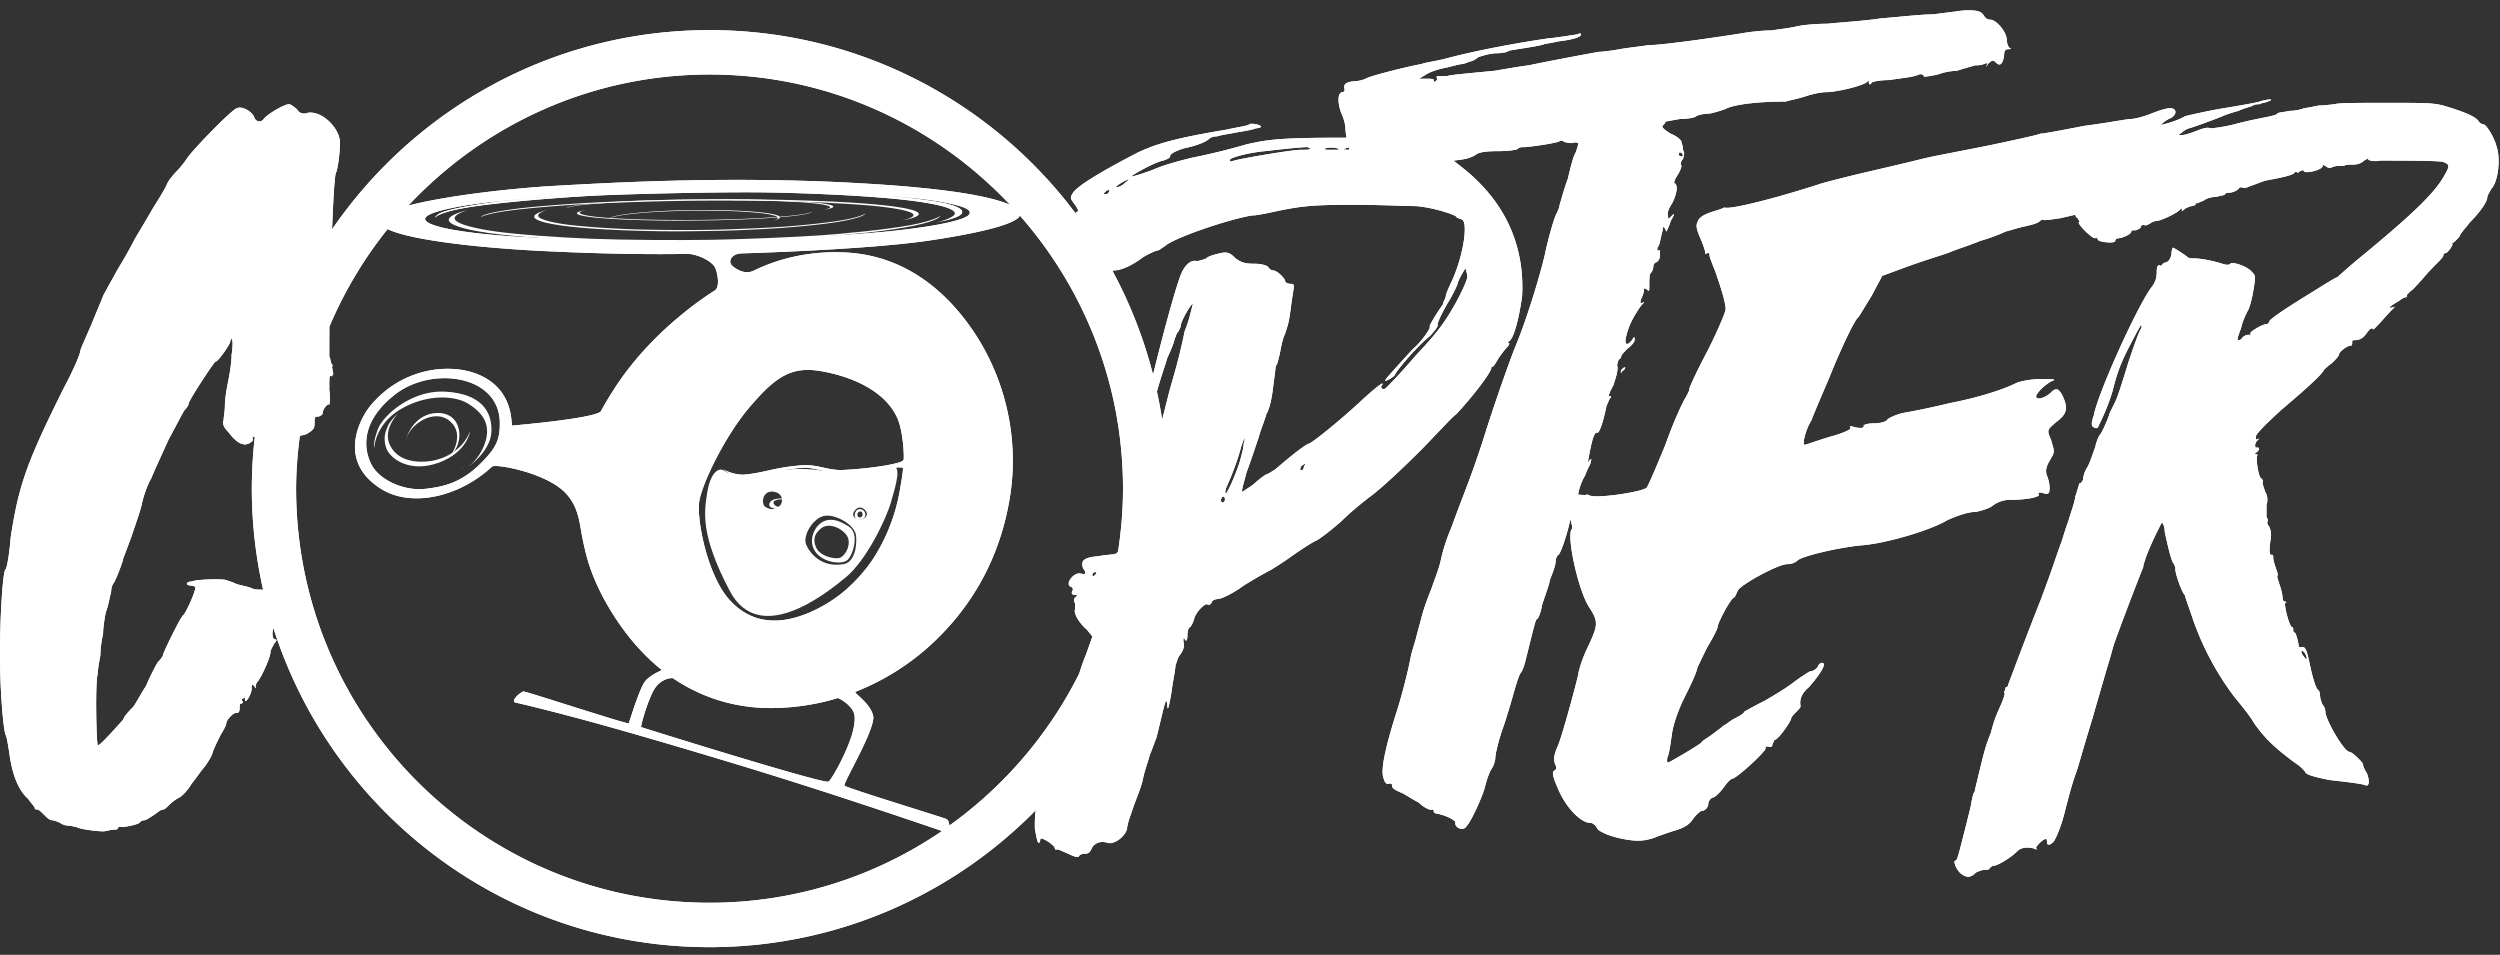 <svg width="199" height="76" version="1.1" xmlns="http://www.w3.org/2000/svg"><rect width="100%" height="100%" fill="#333333" stroke="none"/><g id="Page-1" stroke="none" stroke-width="1" fill="none" fill-rule="evenodd"><g id="logo-copter-white" fill="#FFF"><path d="M129.156 29.535c.213-.107.213-.214.213-.32-.107 0-.213.106-.32.213-.107.32 0 .32.107.107" id="Fill-1" fill-rule="nonzero"/><g id="Fill-3"><g id="path-1-link" fill-rule="nonzero"><path d="M183.504 52.056c.212.426.105.533-.108.213-.212-.213-.212-.427-.212-.427 0-.106.212 0 .32.214zm-67.14-34.583c.534.214.108 2.99-.852 5.017-.212.427-.425.96-.425 1.068 0 .213-.213.427-.213.64-.532.747-1.172 1.814-1.067 1.814.107.107-.745 1.282-1.277 1.708-.213.214-1.28 1.388-2.132 2.349-.213.32-.213.32.214.106.213-.106.425-.32.425-.32 0-.214 1.705-2.242 2.77-3.096.32-.32.64-.747.64-.853-.105-.107.32-.96.746-1.708.534-.854.854-1.602.854-1.708.105-.32.638-1.28.638-1.067 0 .106.107.32.107.64 0 .214-.427 1.174-.96 2.135-.852 1.494-1.385 2.242-3.195 4.163-1.172 1.387-2.24 2.455-2.345 2.561-.214.107-.427 0-.32-.213.32-.428-.212-.107-1.599 1.174-1.598 1.494-3.835 3.309-4.155 3.415-.32.107-1.172.748-2.664 2.028-.32.214-.639.427-.746.427 0 0-.533.32-.959.747-.426.32-.959.64-.959.64-.107 0 .107-.64.32-1.493.32-.854.746-2.135.96-2.776.212-.746.532-1.494.638-1.92.214-.32.426-1.175.533-2.135.107-.854.213-1.602.213-1.708.107 0 .214-.534.32-.96.106-.535.213-1.175.426-1.602.32-.96.32-1.067.533-2.668.213-1.282.213-1.282-.107-1.282-.213 0-.426-.106-.426-.212 0-.214-.64-.855-.96-.855-.106 0-.318-.106-.425-.32-.213-.106-.533-.213-1.066-.213-.746 0-1.066-.107-1.491-.427-.427-.427-.64-.534-1.173-.427-.426.107-.96.213-1.172.427-.213.107-.64.213-.746.213-.426-.106-.852.214-1.172.854-.404.81-1.475 4.778-2.312 8.191a36.289 36.289 0 0 0-3.245-8.292c.634.017 1.485-.335 2.467-1.072.533-.32 1.066-.535 1.172-.535.106 0 .32-.213.533-.32.64-.64 5.008-2.135 6.926-2.454.32 0 .852-.107 1.386-.214 2.45-.534 3.303-.64 6.713-.64 2.025 0 4.262.106 5.007.106 1.28.107 2.985.641 3.197.854 0 .107.213.107.426.213h-.001zm-12.572 19.64c0 .213-.107.32-.213.32s-.106-.107 0-.32a1.52 1.52 0 0 1 .319-.214s0 .107-.106.214zm-6.18 2.135c-.107.106-.107-.108 0-.428.426-.96.852-2.027 1.171-3.202.214-.747.427-.96.214-.32 0 .214-.107.748-.214 1.068-.106.64-.959 2.668-1.171 2.882zm-.214.747c-.106 0-.213 0-.213-.214.107-.32.213-.32.32-.107 0 .107 0 .214-.107.32v.001zm-2.664-14.943c-.106.427-.32 1.067-.426 1.28-.532 2.562-.852 3.416-1.279 5.017-.17.686-.345 1.37-.523 2.055a36.36 36.36 0 0 0-.414-2.236c.218-.847.623-1.974.831-2.7a11 11 0 0 0 .533-1.282c0-.106.106-.32.213-.64.213-.214.32-.534.32-.64 0-.32.852-1.815.96-1.708l-.215.854zm-7.778 20.706c0-.107.106-.214.213-.214s.107 0 .107.107l-.214.214c-.106 0-.106 0-.106-.107zM75.569 65.716c-.017-.228-.082-.456-.256-.529-.398-.165-7.96-2.47-8.093-2.652-.132-.182 2.5-4.541 2.284-5.553-.215-1.01-1.593-1.842-1.41-1.914a19.427 19.427 0 0 0 5.531-3.328c3.712-3.208 6.014-7.375 6.778-12.258.763-4.881-.532-9.635-2.995-13.223-2.464-3.587-5.814-5.92-10.019-6.156-4.203-.234-6.936 1.247-7.492 1.483s-1.192-.063-1.594-.417c-.4-.355-.081-.976.726-.999.808-.023 10.255-.31 15.1-1.047 4.434-.675 6.776-1.35 7.055-1.96 5.094 5.805 8.207 13.396 8.207 21.732 0 1.696-.142 3.356-.39 4.981a1.25 1.25 0 0 1-.127.175c-.213.106-.853.106-1.385.213-1.173.107-1.493.32-1.279.961.32.426.214.533-.214.426-.532-.107-1.277.854-.745 1.068.107 0 .213.214.107.32-.107.213 0 .32.213.32s.213 0 0 .214a.324.324 0 0 0 0 .427v.533c-.107.214.213.962.959 1.601l.426.534-.532 1.494c-.192.447-.377.996-.523 1.466A33.172 33.172 0 0 1 75.57 65.716h-.001zm-35.786-32.14c.033 1.343-.281 1.973-1.125 2.902-1.703 1.872-3.161 2.254-4.833 2.437-1.67.182-3.557-.697-4.203-1.84-.645-1.144-1.06-3.432 1.837-5.686 2.896-2.254 8.231-1.558 8.324 2.188v-.001zm28.166 24.368c-.297 1.539-1.732 4.116-2.003 4.276-.364.216-14.86-4.31-14.91-4.343-.05-.033.38-1.69.927-2.801.546-1.11 1.541-1.133 1.614-1.084a13.675 13.675 0 0 0 6.045 2.265c2.337.292 5.053-.06 7.06-.693.044-.014.798.36 1.167.938.255.397.207.88.1 1.442zM59.26 38.003c.877-.009 2.837-.656 4.592-.763 1.196-.072 2.383.589 3.285.536 2.248-.13 4.749-.81 4.743-.486-.008.398-.198 1.405-.198 1.405-.431 2.933-1.732 5.306-2.76 6.585-1.026 1.278-2.424 2.616-4.596 3.522-2.174.904-4.422.936-6.22-1.01-1.799-1.945-2.658-6.431-2.449-7.853.209-1.423 2.068-5.28 4.064-7.596 1.995-2.316 3.24-3.222 5.668-2.795 2.431.427 5.052 1.563 6.028 3.704.464 1.016.574 3.065.507 3.354-.068.289-2.497.692-4.822.803-1.211.059-1.998-.473-3.316-.368-2.185.174-2.897.578-4.457.731-.91.09-1.768-.423-1.768-.423s.821.662 1.699.654zM56.48 71.86c-18.176 0-32.91-14.76-32.91-32.966 0-1.43.12-2.829.298-4.21.166-.026.328-.052.532-.134.533-.32.64-.426.64-.854 0-.426 0-.534.212-.534.214 0 .32-.106.427-.213 0-.426.426-.854.533-.747 0 .107.107-.427 0-1.174 0-1.174 0-1.174.213-1.067l.106-.214-.106-.534s.106-.106 0-.212c-.106-.108-.106-.428-.213-.641 0-.255 0-1.221.007-2.357a33.087 33.087 0 0 1 4.633-7.766c1.99.958 8.043 1.548 12.755 1.761 6.416.31 10.464.216 11.144.214.68-.001 1.953.54 2.191 1.137.24.596.326 1.55-.035 1.77-.36.219-4.989 3.1-8.022 7.85a25.253 25.253 0 0 0-1.05 1.758c-.302.54-6.436 1.103-7.064 1.147-.121.009.248-2.897-2.792-4.1-2.206-.873-5.955-.523-8.483 2.509-.802.961-2.754 4.459.92 6.68 2.299 1.39 6.044.682 8.754-1.823.215-.2 3.039.251 4.915 1.376 1.853 1.11 1.978 2.69 2.215 3.988.086.47.195.977.331 1.528.846 3.417 3.108 6.372 4.173 7.529.39.422 1.01 1.08 1.883 1.776.021.017-.858.33-1.321.876-.464.547-1.258 3.266-1.324 3.365-.066.1-8.142-2.536-8.357-2.536-.215 0-1.092.779-.662.878.108.025 2.347.537 5.676 1.443 3.288.894 7.639 2.174 11.849 3.448 7.45 2.253 14.614 4.72 16.441 5.337A32.711 32.711 0 0 1 56.48 71.86zM20.779 46.933c-.214 0-.533 0-.746-.108-.214-.106-.746-.213-1.173-.32a4.73 4.73 0 0 0-.852-.32c0-.106-2.238-.106-2.77.107-.426 0-.533.32 0 .32.106 0 .319.107.319.107 0 .427-.745 2.028-.96 2.241-.212.107-1.597 2.989-1.597 3.096 0 .106-.107.32-.426.64-.213.32-.64 1.174-.96 1.922-.426.64-.852 1.493-1.065 1.707-.213.213-.64.64-.746.96-.959 1.068-1.918 2.136-2.025 2.028-.106-.213-.212-5.016 0-5.657 0-.32.107-.96.214-1.494 0-.534.106-1.28.213-1.707 0-.427.107-1.174.213-1.708.213-.534.32-1.28.426-1.601 0-.32.107-.641.213-.747.107-.107.746-1.708.746-1.921l.639-1.708c.32-.96.746-2.135.853-2.668.107-.535.426-1.495.746-2.028.213-.534.852-1.922 1.385-3.095.64-1.175 1.172-2.243 1.279-2.349.213-.213.32-.427.32-.534 0-.213 2.024-3.308 2.13-3.308.214 0 1.173-1.388 1.173-1.602 0-.106.106-.213.106-.213.107 0 .107.64 0 1.281 0 .748-.213 1.815-.32 2.348-.106.533-.212 1.28-.212 1.708 0 .426-.107.96-.107 1.174-.106.213 0 .533.426.96.64.854 1.173 1.068 1.598.854.214-.106.32-.213.32-.32-.106-.107 0-.213.107-.213h.037a36.9 36.9 0 0 0-.238 4.13c0 2.772.318 5.467.902 8.061-.057-.007-.111-.023-.168-.023zm13.854-29.61s.195-.403 2.556-.804c2.358-.4 7.589-.832 10.6-.966 3.011-.135 9.116-.266 12.421-.243 3.306.022 9.165.251 12.456.68 3.292.43 3.529.896 3.276 1.154-.392.362-1.312.544-1.55.586.291-.05 2.09-.374 2.193-.798.114-.46-1.244-.785-2.7-.977a64.158 64.158 0 0 0-4.606-.459c1.507.094 4.09.283 5.566.555 2.173.4 2.525.702 2.283 1.04-.243.34-2.118.914-6.82 1.366-4.7.452-12.242.724-16.65.72-4.407-.002-9.943-.116-13.684-.419-3.74-.302-6.082-.782-6.133-1.319-.053-.536 2.601-1.018 4.301-1.244 1.699-.226 4.394-.441 5.392-.522.997-.08 3.44-.206 3.44-.206s-5.22.284-7.95.665c-2.73.38-3.83.694-4.136.921-.306.228-.255.27-.255.27zM56.48 5.93c9.44 0 17.929 4.003 23.93 10.382-1.326-.603-4.545-1.296-11.69-1.71-10.135-.589-18.976-.122-24.437.184-3.677.206-8.833.806-11.786 1.583C38.503 9.96 47.013 5.93 56.481 5.93h-.001zm31.434 9.41c.106-.108.213-.215.32-.215.106 0 .106.107 0 .214 0 .107-.214.107-.32.107-.106 0-.106 0 0-.107v.001zm1.278-.748c.747-.427.853-.427.32 0-.213.213-.532.32-.64.32-.106 0 0-.107.32-.32zm11.509-2.561c2.77-.32 3.196-.32 3.41-.32.106.106.213.106.213.106 0 .107-.32.107-.746.107-.746 0-4.476.64-5.328.854-.32.106-.427.106-.32-.108.32-.212 1.598-.533 2.77-.64l.001.001zm4.795-.214c.213-.107 1.066-.107 1.066.107h-.64c-.426 0-.533 0-.426-.107zm1.598 0a1.23 1.23 0 0 1 .267-.083c.018.069.037.134.055.188-.424-.004-.57-.022-.322-.105zm26.642.32c.107 0 .214.107.214.213 0 .108 0 .108-.107.108 0 0-.107 0-.213-.108 0-.106 0-.213.106-.213zm65.003-.427c-.212-.854-.852-1.814-1.065-1.814-.107 0-.32-.108-.427-.32-.318-.32-.958-.641-2.77-1.175-.852-.213-1.385-.213-4.582-.213-2.025 0-3.835 0-4.05.107-.105 0-.745.106-1.278.106-.532.108-1.064.214-1.172.214-.212.106-.745.213-1.172.213-.425.107-.853.107-.958.214 0 .107-.534.213-1.067.32-.532.107-1.597.32-2.343.534-.852.213-1.705.32-1.92.32-.212-.107-.532 0-.851.107-1.066.427-1.278.427-1.491.427-.214 0-.214 0 .106-.214.212-.213.532-.32.532-.32.107 0 1.6-.534 2.665-.96.212-.107.852-.321 1.279-.428.426-.213.958-.32 1.17-.427.108-.106.428-.106.535-.106.105-.107.425-.107.638-.214.64-.213 0-.213-.638 0-.32.107-1.6.32-2.877.534-1.28.213-2.665.534-3.092.64-.318.214-1.17.533-1.705.641l-.198.077c.12-.186.313-.328.62-.504.64-.214.747-.854.108-.854-.32 0-.958.213-1.492.427-.533.213-1.278.427-1.598.427-.32 0-1.918.32-3.623.533-1.704.32-3.304.64-3.624.64-.212.108-1.705.428-3.195.748-1.492.32-3.197.64-3.73.747-.533.107-1.705.32-2.557.533-.853.214-2.665.641-4.05.962-1.385.32-3.09.746-3.835.96-3.942 1.28-7.46 2.135-7.78 1.92-.532.321-1.917.428-2.131 1.175-.319.534.534 1.601.64 2.562.214-.214.32-.107.32.106 0 .108.212.641.426 1.174.639 1.815.853 2.669.853 3.096 0 .214-.64 1.707-1.385 3.202-.854 1.6-1.492 2.989-1.492 3.095 0 .213-.213.534-.32.748-.213.32-.96 1.92-1.598 3.735-.747 1.815-1.386 3.309-1.492 3.415-.32.32-3.73.854-4.477.64-.105 0-.212-.106-.212-.106-.172.086-.464.036-.78.012.011-.04.025-.08.034-.118.107-.534.32-1.068.533-1.388.107-.32.32-.747.425-.96.107-.427.107-.427-.105-.214-.107.213-.107.107 0-.427.212-1.174.425-1.921.64-1.815.105.107.425-.533.745-2.134.107-.214.212-.534.32-.64.105-.107 0-.214-.108-.107-.105.107 0-.32.32-.854.213-.64.427-1.281.32-1.601 0-.214.107-.534.213-.534 0 0 .107-.107.107-.213 0-.107.32-.427.533-.641.32-.213.532-.534.532-.64 0-.32 0-.32-.213 0-.426.533-.64.32-.426-.427.214-.854.64-1.601 1.172-2.349.214-.213.32-.32.107-.213-.213.107-.213 0-.107-.32.107-.213.214-.534.214-.64 0-.214 0-.214.213-.107.213.213.213.213.213-.428 0-.319 0-.746.107-.853a.817.817 0 0 0 .212-.534c0-.106.106-.32.213-.32.213-.107.32-.32.32-.64 0-.214 0-.427-.107-.32-.106.106-.106 0-.106-.214.213-.213.213-.64.426-1.388 0-.32 0-.32.214-.106 0 .106.106.214.106.214 0-.108.212-.427.32-.854.32-.534.32-.641.106-.427-.32.32-.32.32-.32 0-.106-.214.106-.641.32-.96.319-.641.533-1.389.213-1.602-.107 0 0-.32.213-.64s.32-.64.32-.748c-.107-.213 0-.426.107-.534.106-.212.106-.426.106-.533-.106-.213-.106-.32-.106-.427 0-.107-.107-.32-.107-.427 0-.106-.32-.427-.853-.64-.532-.32-.745-.534-.64-.64.108-.107.215-.215.215-.321 0 0 .532-.106 1.17-.213.64 0 1.173-.107 1.28-.214.106-.106.64-.213 1.066-.213.532-.107 1.172-.32 1.385-.427.746-.32 2.557-.534 4.689-.534.32-.107.958-.213 1.597-.426.64-.214 1.28-.32 1.598-.32.854 0 3.092-.534 3.304-.855.106-.107.106-.107.106.107 0 .107.107.214.214 0 .106-.107.746-.214 1.385-.214 1.385-.213 1.81-.213 2.345-.426.213-.107.425 0 .425.107 0 .106.427 0 1.066-.107a5.259 5.259 0 0 1 1.6-.32c.319-.108.638-.214.744-.214.213-.107.427-.107.64-.214.213 0 .533 0 .745-.106.32-.107.32-.107.214.106-.107.107 0 .107.106-.106.32-.32.427-.32.64-.107.32.32.533.107.64-.534 0-.427.105-.533.32-.533.212 0 .318-.108.105-.108-.106-.106-.213-.426-.213-.64 0-.64-.852-1.6-1.28-1.6a.586.586 0 0 1-.532-.321c-.212-.32-.425-.426-1.278-.426-.532 0-1.066.106-1.066.106-.106 0-.851.107-1.705.213-.958 0-2.77.214-4.155.32-1.386.214-3.303.321-4.263.428-.958 0-2.025.106-2.45.213-.427.107-1.28.213-2.024.32-.64 0-1.705.107-2.238.214-2.025.32-6.394.96-7.566.96-.639.107-1.705.213-2.238.32-.64.107-1.385.214-1.705.214-1.172.214-4.05.747-5.54 1.067-.852.107-2.025.32-2.665.428-2.13.213-3.515.32-3.835.427h-.534c-.213 0-.318 0-.318.106.105.106 0 .32-.107.32-.108.107-.108 0-.108-.107s-.318-.107-.638-.107h-.534l.534-.32c.32-.213.958-.427 1.49-.533.535-.107 1.173-.32 1.493-.32.32-.107.533-.214.64-.214 0 0 .32-.106.532-.32.32-.107.96-.32 1.493-.32.425 0 .957-.107.957-.214.108 0 .64-.106 1.386-.214.64-.106 1.28-.213 1.492-.319.107 0 .64-.107 1.172-.214.96-.106 1.705-.32 1.705-.534 0-.106-.106-.106-.32 0-.105 0-1.278.214-2.345.32-2.237.321-5.752.961-8.097 1.601-.852.214-1.705.32-1.918.428-1.172.213-4.156.96-4.475 1.173-.214.107-.64.214-1.066.214-.533.107-.639.214-.639.534.106.106 0 .32-.107.32-.427 0-.427.854-.107 1.708.214.427.32.96.32 1.174 0 .18.038.459.09.747h-.093c-4.902 0-6.073.107-7.885.533a52.13 52.13 0 0 1-4.37 1.068c-.852.214-2.13.534-3.089.96-.853.32-1.599.534-1.705.534 0-.107 1.918-1.174 2.557-1.28.32-.108.533-.214.533-.32 0-.214.426-.427 1.066-.641 1.065-.214 1.811-.534 2.024-.747.107-.107.32-.214.64-.214.32-.106 1.065-.213 1.598-.32.639-.107 1.279-.213 1.492-.32.213 0 .426-.107.426-.107 0-.213-.853-.32-.96-.213 0 .106-.851.213-1.81.427-3.836.64-5.435 1.067-7.034 1.814-3.09 1.601-5.007 2.775-5.22 3.309-.214.32-.107.427.213.854.213.32.32.533.213.533a.254.254 0 0 0-.167.147C78.969 8.126 68.393 2.398 56.481 2.398c-12.474 0-23.48 6.282-30.048 15.858.104-2.666.208-4.31.313-4.518.106-.106.32-1.494.32-2.455-.108-1.28-1.705-2.668-2.771-2.241-.214 0-.426 0-.64-.32-.213-.213-.533-.427-.639-.427-.426 0-1.811.854-2.025 1.174-.212.32-.638.213-.745-.107-.107-.427-.96-.96-1.386-.747-.426.106-3.516 3.309-3.942 3.949a7.51 7.51 0 0 1-.853 1.068c-.32.32-.639.746-.746.96-.106.32-.639 1.174-1.172 2.028-.454.787-.916 1.57-1.385 2.348a37.47 37.47 0 0 1-1.385 2.455c-.533.96-1.065 1.921-1.172 2.135-.107.32-.533 1.28-.959 2.348-.427.96-.853 1.921-.853 2.028 0 .213-.532 1.494-1.278 2.882C2.13 36.793 1.492 38.607.852 42.77c-.106 1.387-.32 2.562-.426 2.562-.213.32-.426 3.735-.426 6.724 0 2.668.213 5.55.426 6.403.106.107.214.854.32 1.495.213 1.708.746 2.989 1.491 3.628.214.32.533.641.533.748 0 .106.107.106.213.106.107 0 .32.214.533.428.214.213.426.426.64.426.106 0 .426.108.639.214.107.107.426.214.64.214.212 0 .532.107.638.107.32.212 2.239.426 2.345.32.106 0 .426-.108.64-.108.106 0 .32 0 .32-.106s.105-.106.319-.106c.426 0 1.278-.214 1.385-.32.106-.107.213-.215.426-.215.106 0 .426-.213.746-.426.32-.214.533-.428.746-.428.107 0 .32-.213.533-.426.213-.214.532-.428.746-.534.213-.107.639-.533.959-1.067.426-.534.852-1.174 1.065-1.388.213-.32.533-.747.64-1.174.106-.32.426-.96.639-1.388.213-.32.426-.746.426-.854 0-.32.64-.96.852-.853.107 0 .214-.107.214-.32 0-.214 0-.427.106-.427.107 0 .214-.107.107-.214-.107-.106 0-.213.107-.213.106-.107.106 0 .106.107 0 .426.533-.427.533-.854 0-.32 0-.427.213-.213.107.213.107.213.107 0 0-.108.106-.32.106-.32.212-.108 1.065-1.922 1.065-2.35 0-.212.214-.533.32-.746.213-.214.213-.32 0-.32-.179-.09-.198-.547-.077-.884 4.69 14.727 18.456 25.394 34.714 25.394 10.169 0 19.36-4.176 25.97-10.904-.073.367-.077.774-.077 1.443.106.64.213 1.174.32 1.174 0 0 .106-.107.106-.213 0-.214.107-.214.64.106.319.214.533.428.533.534 0 .107.106.107.106.107.106-.107.426.106.959.32.426.213.746.32.852.213 0-.106.214-.213.426-.213.32 0 .426-.107.533-.32.213-.534.746-.747 1.386-.534.532.107 1.491-.64 1.491-1.28.107-.535.214-.748.533-1.708.32-.854.64-1.602.746-2.242.213-.854.426-1.387.533-1.815.106-.213.32-.853.533-1.387.745-3.095.745-3.202.852-2.562 0 .534.106.32.32-.96.106-.854.32-1.815.32-2.134.106-.32.213-.748.425-.961.214-.32.32-.64.214-.961 0-.32 0-.427.106-.213.107.213.213.106.213-.32 0-.32.107-.641.213-.641.107-.107.214-.32.32-.64.107-.534.853-1.281 1.066-1.175.106.107.213 0 .32-.106 0-.213.32-.32.532-.32.213 0 1.172-.428 2.025-1.068a35.24 35.24 0 0 1 2.025-1.174c.212-.106 1.065-.64 1.81-1.174.747-.534 1.6-1.067 1.812-1.175.32-.106 1.279-.853 2.131-1.6.747-.747 1.812-1.601 2.237-1.922 1.066-.747 3.943-3.521 5.115-4.802.64-.64 1.385-1.494 1.812-1.815 1.385-1.494 2.663-3.202 2.77-3.629 0-.107 0-.213.107-.107 0 0 .213-.212.426-.64.214-.32.533-.747.747-.96.106-.107.213-.32.106-.32-.106 0-.106 0 0-.108.426-.213.852-2.028 1.066-3.628.213-4.056-1.386-7.578-4.796-10.247a50.241 50.241 0 0 0-.672-.53l.037-.003c1.065-.108 1.278-.214 1.705-.428.212-.213.745-.32 1.81-.32.852 0 1.6-.106 1.6-.213.105-.107.32-.107.532-.107 1.172-.107 2.345-.32 2.665-.427.212-.106.425-.106.425 0 0 0 .32.107.64.107.32-.107.532 0 .532 0 0 .106-.107.427-.212.747-.215.32-.428 1.281-.64 2.135-.32.853-.533 1.708-.64 2.028 0 .213-.213.64-.32.854-.213.533-.64 2.027-.852 3.095-.426 1.814-1.492 5.337-2.45 7.578a142.815 142.815 0 0 0-2.558 7.471c-1.065 3.202-1.28 3.522-2.45 6.724-.369.86-.655 1.754-.854 2.669-.105.534-.533 1.6-.745 2.242-.32.746-.64 1.707-.746 2.134-.107.428-.32 1.174-.426 1.6-.106.428-.32 1.069-.426 1.495-.213 1.174-.747 3.31-1.28 4.91-.852 2.775-1.065 4.056-.958 4.696.106.427.213.641.426.641.107-.106.32 0 .32.106-.107.214.32.428.852.641.533.32 1.066.64 1.278.747.32.32.854.64 1.067.533.105 0 .105.108.105.214 0 0 .108.107.215.107.638.107 1.598.533 1.49.747 0 .427.64.64.853.32.427-.426 1.28-2.348 1.492-3.095.107-.426.32-1.174.532-1.494.215-.32.32-.747.32-.96 0-.215.213-1.175.533-2.135.32-.854.747-2.349.96-3.096.212-.747.425-1.388.532-1.494.107-.107.213-.427.32-.747.64-2.562.852-3.522.96-3.522.105 0 .318-.534.425-1.175.213-.64.532-1.494.64-2.027.212-.535.425-1.068.425-1.388 0-.213.107-.427.215-.534.183 0 .837-2.05.948-2.826.13.378.203.712.117.798-.427.534.532 4.91 1.385 6.191.745 1.175.745 1.387-.107 3.202-.426.854-.746 1.921-.746 2.134-.107.534-1.385 5.337-1.705 5.871-.212.533-.32.96-.107 1.387.107.214 0 .427-.105.427-.215.107-.108.534.32 1.495.638 1.494 1.81 2.668 2.555 2.668.214 0 .427.214.534.427.106.213.746.533 1.598.747 1.385.32 2.025.32 2.983 0 .214-.106.854-.32 1.492-.534.747-.213 1.173-.426 1.492-.854.213-.32.533-.64.746-.746.32 0 .534-.32.534-.534 0-.214.213-.534.425-.534.213-.107.533-.427.853-.854.213-.32.532-.64.64-.64.32 0 2.77-2.241 2.662-2.455-.105-.106 0-.106.215-.106.213.106.32 0 .32-.214.105-.107.105-.32.212-.32.32-.107 1.278-1.495 1.278-1.708 0-.107.214-.32.427-.534.106-.107.32-.32.32-.427-.107-.533.105-1.067.638-1.494.853-.96 1.385-1.814 1.172-1.921-.105-.107-.32 0-.425.214 0 .106-.32.426-.64.426-.212.107-.852.534-1.278.854-.534.427-1.599 1.067-2.344 1.494-.853.427-1.6.854-1.6.854 0 .107-.32.32-.745.534-.425.213-.745.534-.852.534-.107.106-.533.427-.96.746-.425.32-.852.534-.852.641-.213.213-2.558 1.601-2.663 1.601-.107 0-.107-.32 0-.534.105-.32.212-1.067.32-1.814.105-.748.532-1.921.958-2.775.427-.854.96-1.922 1.065-2.455.214-.427.64-1.387.96-1.921.32-.534.639-1.174.639-1.281 0-.32.96-2.134 1.278-2.348.107 0 .214-.32.32-.534.107-.427 3.197-2.134 3.942-2.134.32 0 .64-.108.853-.32.427-.321 2.984-.961 5.009-1.175 1.81-.107 5.54-1.174 6.925-2.028.747-.32 1.6-.64 2.238-.64.534-.107 1.172-.32 1.386-.534.406-.284.89-.433 1.385-.427 1.278 0 2.343-.214 2.238-.427-.107-.106 0-.214.32-.106.425.106.532.106.532-.428 0-.32-.107-.746-.213-.96-.107-.32-.107-.64.213-1.174.425-.747.425-.64.107-1.707-.32-.748-.32-.748.426-1.388.852-.64.96-1.067.532-2.028-.32-.64-.532-.747-.958-.32-.427.427-1.172.64-1.172.32s.958-1.174 1.385-1.282c.213-.106-.32-.106-1.067-.106-.85 0-1.705.214-1.917.32-1.065.534-3.09 1.175-5.328 1.601-1.28.32-2.877.64-3.517.747-.638.107-1.278.428-1.385.534-.105.214-.638.32-1.065.32-.533 0-.853.107-.853.214.108.106-.107.214-.64.106-.319-.106-.532-.106-.425 0 .213.108-.427.427-1.599.748-1.065.32-1.918.64-2.025.64-.213 0 .107-1.28.535-1.921.105-.32.745-1.814 1.385-3.309 1.065-2.668 2.13-4.803 2.344-4.91.106-.107.533-.853 1.065-1.707l.853-1.601 2.024-.748c1.173-.427 2.558-.854 3.196-1.067.747-.32 1.812-.64 2.558-.96.746-.214 1.599-.534 2.024-.747.427-.108 1.065-.32 1.6-.427.425-.107.958-.214 1.17-.427.107-.108.215-.108.215-.108 0 .108.64 0 1.385-.106l1.194-.276c.017.1.056.207.194.276.107.214.214.32.107.32s.107.32.427.64c.425.428.745.641.852.641.106-.106.213 0 .213.107.106.213 1.385.32 1.385.106 0-.106.107-.213.213-.213.32 0 1.066-.32 1.066-.533 0-.108.106-.108.319-.108.107 0 .32-.106.427-.213 0-.213.212-.213.32-.213 0 .107.212 0 .425-.107.107-.107.427-.213.533-.213.32 0 1.705-.641 1.919-.961 0-.107.106 0 .106.107-.106.106 0 .106.212-.107.214-.107.427-.214.534-.214.106 0 .32-.106.32-.106 0-.107 0-.214.106-.107 0 0 .213-.107.532-.213.213-.214.747-.32 1.067-.32.318-.107.638-.107.638-.214.107-.107.213-.107.32-.107.32 0 .747-.214.853-.427h.212c.108.107.427 0 .64-.107.32-.106.852-.32 1.172-.427 1.173-.213 2.238-.427 2.345-.64.105-.106.105-.106.213 0 0 0 .107 0 .212-.106.215-.108.32-.108.32 0 .108.213 1.492-.108 1.492-.428 0-.106 0-.106.213 0 .107.107.32.214.533.107.212-.107.532-.107.532-.107h.427c.108-.106.426-.106.746-.106s.64-.107.852-.32c.214-.108.32-.214.32-.108 0 .108.532.214.96.108 1.172 0 4.687 0 5.007.106.533.214.533.32.107 1.067-.747 1.388-2.557 3.096-6.287 6.191a45.152 45.152 0 0 0-2.237 1.921c-.108 0-.96.533-1.812 1.068-2.45 1.494-3.517 2.241-3.623 2.455 0 .106-.107.213-.213.213-.32 0-1.386.64-1.28.747.108.107 0 .107-.212.107-.107 0-.32.106-.427.213 0 .107-.212.214-.318.214-.107 0-.107-.107.213-.96.105-.534.425-1.175.532-1.388.106-.107.32-.854.426-1.495.214-1.28.214-1.28-.106-1.6-.32-.428-1.6-.855-1.705-.64-.107.106-.32.106-.64 0-.64-.215-1.704-.428-2.237-.428-.213 0-.427 0-.533-.106-.107-.108-1.065-.748-1.172-.748 0 0-.107.213-.107.534-.106.427-.213.533-.426.64-.107 0-.32.107-.32.214 0 0-.106.106-.212 0-.107 0-.214.106-.214.533 0 .534-.106.854-.533 1.388-1.278 1.921-4.155 8.325-4.475 10.033-.213.64-.213.854 0 .96.213.108.32.108.426-.213.32-.64.746-1.6 1.066-2.669.426-1.707.746-2.454 1.598-4.055.32-.64.64-1.174.64-1.174.105 0 .105.106 0 .32-.107.106-.533 1.28-.96 2.562-.425 1.387-.852 2.775-1.065 3.201l-.425.854c-.108.428-.64 1.601-.747 1.708-.107.107-.32.534-.426 1.067-.214.534-.427 1.281-.64 1.602-.212.32-.32.746-.32.96-.107.214-.212.32-.32.32 0 .107-.106.428-.212.748 0 .106-.107.213-.107.426-.106.534-.426 1.388-.533 1.815-.213.533-.425 1.281-.532 1.6-.32.854-.96 2.776-1.173 3.31-.105.32-.32.853-.425 1.174-.214.533-1.067 2.668-2.665 6.937 0 .108-.107.214-.212.214 0 .213-.107.32-.107.427.107 0 0 .32-.213.854-.427.96-.533 1.174-.852 2.348-.428 1.068-.533 1.494-1.066 3.736-.107.426-.214.854-.214.96-.106 0-.213.533-.32 1.174-.85 3.416-1.065 4.27-1.17 4.27-.32 0 .105.854.425 1.067.427.32.745.32 1.172-.107.213-.106.533-.213.64-.213.213 0 .425 0 .425-.107.108-.107.213-.214.32-.214.32 0 1.385-.64 1.918-1.174.32-.32.852-.32 1.28-.213.212.107.319.107.212 0-.107-.106.532-.747.747-.747.105 0 .105.107.105.213 0 .32.213.32.533 0 .213-.32.64-1.28.96-2.668.32-1.174.425-1.708.958-3.202.214-.747.746-2.562 1.172-3.949.427-1.494.96-3.309 1.172-4.056.215-.64.427-1.495.533-1.814.214-.641 1.492-4.057 2.344-6.191 0-.213.107-.427.107-.427.213-.854 1.386-3.202 1.386-3.095.105.106.212.426.212.747.213.96.533 2.454.747 2.562 0 .106.106.213.106.32-.106.213.533 2.027.745 2.134 0 .107.32.961.64 1.922a22.601 22.601 0 0 0 3.304 6.19c.426.534 1.17 1.388 1.598 2.134.852 1.175 1.492 1.816 3.197 3.096.533.32.853.747.853.747 0 .214.852.427 1.917.64 1.918.215 2.665.321 2.877.427.32.107.32-.426.107-.96-.214-.32-.32-.64-.32-.747 0-.107-.852-.96-1.066-.96-.426 0-1.918-2.562-1.918-3.203 0 0 0-.32-.213-.534-.107-.213-.212-.533-.212-.747 0-.213-.108-.427-.108-.427-.212 0-.532-1.173-.745-2.24-.214-.961-.32-1.282-.64-1.175-.107 0-.212 0-.212-.107 0-.213-.215-1.067-.32-1.067-.107 0-.107-.107-.107-.214 0-.106 0-.213-.107-.213-.213-.107-.638-1.708-.533-1.921.107 0 .107-.107 0-.107-.105 0-.213-.106-.213-.32 0-.214-.105-.64-.212-.96-.108-.321-.213-.641-.213-.748.105-.107 0-.32-.107-.64-.108-.32-.213-.64-.213-.854 0-.107 0-.214-.107-.214-.213.107-.213-.427-.107-1.174a1.66 1.66 0 0 0-.106-1.067c-.107-.106-.213-.32-.107-.427 0 0 0-.214-.106-.32v-.96c.106-.321.106-.748-.107-1.069-.107-.32-.212-.64-.212-.746.105-.107 0-.214-.108-.32-.212-.108-.425-1.495-.32-1.815.108 0 0-.107-.105-.107-.107 0-.107 0 0-.106.32-.214.32-.428.106-.428-.213.107-.213-.32 0-.533.214-.214.214-.214 0-.106-.106 0-.106 0-.106-.214s.745-.96 2.025-2.135c2.023-1.708 3.302-2.882 3.41-3.202 0 0 .318-.32.638-.534.212-.213.532-.533.532-.64 0-.214.64-.747.96-.747.107 0 .107-.107.107-.213 0-.108 0-.214.106-.214.427 0 .64-.107.852-.32.214-.214.533-.854.747-.534.852-.854.852-.96 1.705-1.814-1.067.32.105-.32.425-.534.107-.107.32-.213.427-.213.106 0 .106-.107.106-.214l.32-.32c.107 0 .427-.427.852-.854.427-.534.96-1.068 1.28-1.388.212-.213.532-.534.425-.64 0 0 .107-.107.213-.107.107 0 .534-.533.534-.747-.107 0 0-.107.106-.107l.426-.426c.106-.32.533-.748.853-1.175.745-.747 1.385-1.601 1.385-2.028 0-.106.213-.427.32-.64.532-.533.745-2.349.425-3.309h-.001z" id="path-1"/></g><g id="path-1-link"><path d="M183.504 52.056c.212.426.105.533-.108.213-.212-.213-.212-.427-.212-.427 0-.106.212 0 .32.214zm-67.14-34.583c.534.214.108 2.99-.852 5.017-.212.427-.425.96-.425 1.068 0 .213-.213.427-.213.64-.532.747-1.172 1.814-1.067 1.814.107.107-.745 1.282-1.277 1.708-.213.214-1.28 1.388-2.132 2.349-.213.32-.213.32.214.106.213-.106.425-.32.425-.32 0-.214 1.705-2.242 2.77-3.096.32-.32.64-.747.64-.853-.105-.107.32-.96.746-1.708.534-.854.854-1.602.854-1.708.105-.32.638-1.28.638-1.067 0 .106.107.32.107.64 0 .214-.427 1.174-.96 2.135-.852 1.494-1.385 2.242-3.195 4.163-1.172 1.387-2.24 2.455-2.345 2.561-.214.107-.427 0-.32-.213.32-.428-.212-.107-1.599 1.174-1.598 1.494-3.835 3.309-4.155 3.415-.32.107-1.172.748-2.664 2.028-.32.214-.639.427-.746.427 0 0-.533.32-.959.747-.426.32-.959.64-.959.64-.107 0 .107-.64.32-1.493.32-.854.746-2.135.96-2.776.212-.746.532-1.494.638-1.92.214-.32.426-1.175.533-2.135.107-.854.213-1.602.213-1.708.107 0 .214-.534.32-.96.106-.535.213-1.175.426-1.602.32-.96.32-1.067.533-2.668.213-1.282.213-1.282-.107-1.282-.213 0-.426-.106-.426-.212 0-.214-.64-.855-.96-.855-.106 0-.318-.106-.425-.32-.213-.106-.533-.213-1.066-.213-.746 0-1.066-.107-1.491-.427-.427-.427-.64-.534-1.173-.427-.426.107-.96.213-1.172.427-.213.107-.64.213-.746.213-.426-.106-.852.214-1.172.854-.404.81-1.475 4.778-2.312 8.191a36.289 36.289 0 0 0-3.245-8.292c.634.017 1.485-.335 2.467-1.072.533-.32 1.066-.535 1.172-.535.106 0 .32-.213.533-.32.64-.64 5.008-2.135 6.926-2.454.32 0 .852-.107 1.386-.214 2.45-.534 3.303-.64 6.713-.64 2.025 0 4.262.106 5.007.106 1.28.107 2.985.641 3.197.854 0 .107.213.107.426.213h-.001zm-12.572 19.64c0 .213-.107.32-.213.32s-.106-.107 0-.32a1.52 1.52 0 0 1 .319-.214s0 .107-.106.214zm-6.18 2.135c-.107.106-.107-.108 0-.428.426-.96.852-2.027 1.171-3.202.214-.747.427-.96.214-.32 0 .214-.107.748-.214 1.068-.106.64-.959 2.668-1.171 2.882zm-.214.747c-.106 0-.213 0-.213-.214.107-.32.213-.32.32-.107 0 .107 0 .214-.107.32v.001zm-2.664-14.943c-.106.427-.32 1.067-.426 1.28-.532 2.562-.852 3.416-1.279 5.017-.17.686-.345 1.37-.523 2.055a36.36 36.36 0 0 0-.414-2.236c.218-.847.623-1.974.831-2.7a11 11 0 0 0 .533-1.282c0-.106.106-.32.213-.64.213-.214.32-.534.32-.64 0-.32.852-1.815.96-1.708l-.215.854zm-7.778 20.706c0-.107.106-.214.213-.214s.107 0 .107.107l-.214.214c-.106 0-.106 0-.106-.107zM75.569 65.716c-.017-.228-.082-.456-.256-.529-.398-.165-7.96-2.47-8.093-2.652-.132-.182 2.5-4.541 2.284-5.553-.215-1.01-1.593-1.842-1.41-1.914a19.427 19.427 0 0 0 5.531-3.328c3.712-3.208 6.014-7.375 6.778-12.258.763-4.881-.532-9.635-2.995-13.223-2.464-3.587-5.814-5.92-10.019-6.156-4.203-.234-6.936 1.247-7.492 1.483s-1.192-.063-1.594-.417c-.4-.355-.081-.976.726-.999.808-.023 10.255-.31 15.1-1.047 4.434-.675 6.776-1.35 7.055-1.96 5.094 5.805 8.207 13.396 8.207 21.732 0 1.696-.142 3.356-.39 4.981a1.25 1.25 0 0 1-.127.175c-.213.106-.853.106-1.385.213-1.173.107-1.493.32-1.279.961.32.426.214.533-.214.426-.532-.107-1.277.854-.745 1.068.107 0 .213.214.107.32-.107.213 0 .32.213.32s.213 0 0 .214a.324.324 0 0 0 0 .427v.533c-.107.214.213.962.959 1.601l.426.534-.532 1.494c-.192.447-.377.996-.523 1.466A33.172 33.172 0 0 1 75.57 65.716h-.001zm-35.786-32.14c.033 1.343-.281 1.973-1.125 2.902-1.703 1.872-3.161 2.254-4.833 2.437-1.67.182-3.557-.697-4.203-1.84-.645-1.144-1.06-3.432 1.837-5.686 2.896-2.254 8.231-1.558 8.324 2.188v-.001zm28.166 24.368c-.297 1.539-1.732 4.116-2.003 4.276-.364.216-14.86-4.31-14.91-4.343-.05-.033.38-1.69.927-2.801.546-1.11 1.541-1.133 1.614-1.084a13.675 13.675 0 0 0 6.045 2.265c2.337.292 5.053-.06 7.06-.693.044-.014.798.36 1.167.938.255.397.207.88.1 1.442zM59.26 38.003c.877-.009 2.837-.656 4.592-.763 1.196-.072 2.383.589 3.285.536 2.248-.13 4.749-.81 4.743-.486-.008.398-.198 1.405-.198 1.405-.431 2.933-1.732 5.306-2.76 6.585-1.026 1.278-2.424 2.616-4.596 3.522-2.174.904-4.422.936-6.22-1.01-1.799-1.945-2.658-6.431-2.449-7.853.209-1.423 2.068-5.28 4.064-7.596 1.995-2.316 3.24-3.222 5.668-2.795 2.431.427 5.052 1.563 6.028 3.704.464 1.016.574 3.065.507 3.354-.068.289-2.497.692-4.822.803-1.211.059-1.998-.473-3.316-.368-2.185.174-2.897.578-4.457.731-.91.09-1.768-.423-1.768-.423s.821.662 1.699.654zM56.48 71.86c-18.176 0-32.91-14.76-32.91-32.966 0-1.43.12-2.829.298-4.21.166-.026.328-.052.532-.134.533-.32.64-.426.64-.854 0-.426 0-.534.212-.534.214 0 .32-.106.427-.213 0-.426.426-.854.533-.747 0 .107.107-.427 0-1.174 0-1.174 0-1.174.213-1.067l.106-.214-.106-.534s.106-.106 0-.212c-.106-.108-.106-.428-.213-.641 0-.255 0-1.221.007-2.357a33.087 33.087 0 0 1 4.633-7.766c1.99.958 8.043 1.548 12.755 1.761 6.416.31 10.464.216 11.144.214.68-.001 1.953.54 2.191 1.137.24.596.326 1.55-.035 1.77-.36.219-4.989 3.1-8.022 7.85a25.253 25.253 0 0 0-1.05 1.758c-.302.54-6.436 1.103-7.064 1.147-.121.009.248-2.897-2.792-4.1-2.206-.873-5.955-.523-8.483 2.509-.802.961-2.754 4.459.92 6.68 2.299 1.39 6.044.682 8.754-1.823.215-.2 3.039.251 4.915 1.376 1.853 1.11 1.978 2.69 2.215 3.988.086.47.195.977.331 1.528.846 3.417 3.108 6.372 4.173 7.529.39.422 1.01 1.08 1.883 1.776.021.017-.858.33-1.321.876-.464.547-1.258 3.266-1.324 3.365-.066.1-8.142-2.536-8.357-2.536-.215 0-1.092.779-.662.878.108.025 2.347.537 5.676 1.443 3.288.894 7.639 2.174 11.849 3.448 7.45 2.253 14.614 4.72 16.441 5.337A32.711 32.711 0 0 1 56.48 71.86zM20.779 46.933c-.214 0-.533 0-.746-.108-.214-.106-.746-.213-1.173-.32a4.73 4.73 0 0 0-.852-.32c0-.106-2.238-.106-2.77.107-.426 0-.533.32 0 .32.106 0 .319.107.319.107 0 .427-.745 2.028-.96 2.241-.212.107-1.597 2.989-1.597 3.096 0 .106-.107.32-.426.64-.213.32-.64 1.174-.96 1.922-.426.64-.852 1.493-1.065 1.707-.213.213-.64.64-.746.96-.959 1.068-1.918 2.136-2.025 2.028-.106-.213-.212-5.016 0-5.657 0-.32.107-.96.214-1.494 0-.534.106-1.28.213-1.707 0-.427.107-1.174.213-1.708.213-.534.32-1.28.426-1.601 0-.32.107-.641.213-.747.107-.107.746-1.708.746-1.921l.639-1.708c.32-.96.746-2.135.853-2.668.107-.535.426-1.495.746-2.028.213-.534.852-1.922 1.385-3.095.64-1.175 1.172-2.243 1.279-2.349.213-.213.32-.427.32-.534 0-.213 2.024-3.308 2.13-3.308.214 0 1.173-1.388 1.173-1.602 0-.106.106-.213.106-.213.107 0 .107.64 0 1.281 0 .748-.213 1.815-.32 2.348-.106.533-.212 1.28-.212 1.708 0 .426-.107.96-.107 1.174-.106.213 0 .533.426.96.64.854 1.173 1.068 1.598.854.214-.106.32-.213.32-.32-.106-.107 0-.213.107-.213h.037a36.9 36.9 0 0 0-.238 4.13c0 2.772.318 5.467.902 8.061-.057-.007-.111-.023-.168-.023zm13.854-29.61s.195-.403 2.556-.804c2.358-.4 7.589-.832 10.6-.966 3.011-.135 9.116-.266 12.421-.243 3.306.022 9.165.251 12.456.68 3.292.43 3.529.896 3.276 1.154-.392.362-1.312.544-1.55.586.291-.05 2.09-.374 2.193-.798.114-.46-1.244-.785-2.7-.977a64.158 64.158 0 0 0-4.606-.459c1.507.094 4.09.283 5.566.555 2.173.4 2.525.702 2.283 1.04-.243.34-2.118.914-6.82 1.366-4.7.452-12.242.724-16.65.72-4.407-.002-9.943-.116-13.684-.419-3.74-.302-6.082-.782-6.133-1.319-.053-.536 2.601-1.018 4.301-1.244 1.699-.226 4.394-.441 5.392-.522.997-.08 3.44-.206 3.44-.206s-5.22.284-7.95.665c-2.73.38-3.83.694-4.136.921-.306.228-.255.27-.255.27zM56.48 5.93c9.44 0 17.929 4.003 23.93 10.382-1.326-.603-4.545-1.296-11.69-1.71-10.135-.589-18.976-.122-24.437.184-3.677.206-8.833.806-11.786 1.583C38.503 9.96 47.013 5.93 56.481 5.93h-.001zm31.434 9.41c.106-.108.213-.215.32-.215.106 0 .106.107 0 .214 0 .107-.214.107-.32.107-.106 0-.106 0 0-.107v.001zm1.278-.748c.747-.427.853-.427.32 0-.213.213-.532.32-.64.32-.106 0 0-.107.32-.32zm11.509-2.561c2.77-.32 3.196-.32 3.41-.32.106.106.213.106.213.106 0 .107-.32.107-.746.107-.746 0-4.476.64-5.328.854-.32.106-.427.106-.32-.108.32-.212 1.598-.533 2.77-.64l.001.001zm4.795-.214c.213-.107 1.066-.107 1.066.107h-.64c-.426 0-.533 0-.426-.107zm1.598 0a1.23 1.23 0 0 1 .267-.083c.018.069.037.134.055.188-.424-.004-.57-.022-.322-.105zm26.642.32c.107 0 .214.107.214.213 0 .108 0 .108-.107.108 0 0-.107 0-.213-.108 0-.106 0-.213.106-.213zm65.003-.427c-.212-.854-.852-1.814-1.065-1.814-.107 0-.32-.108-.427-.32-.318-.32-.958-.641-2.77-1.175-.852-.213-1.385-.213-4.582-.213-2.025 0-3.835 0-4.05.107-.105 0-.745.106-1.278.106-.532.108-1.064.214-1.172.214-.212.106-.745.213-1.172.213-.425.107-.853.107-.958.214 0 .107-.534.213-1.067.32-.532.107-1.597.32-2.343.534-.852.213-1.705.32-1.92.32-.212-.107-.532 0-.851.107-1.066.427-1.278.427-1.491.427-.214 0-.214 0 .106-.214.212-.213.532-.32.532-.32.107 0 1.6-.534 2.665-.96.212-.107.852-.321 1.279-.428.426-.213.958-.32 1.17-.427.108-.106.428-.106.535-.106.105-.107.425-.107.638-.214.64-.213 0-.213-.638 0-.32.107-1.6.32-2.877.534-1.28.213-2.665.534-3.092.64-.318.214-1.17.533-1.705.641l-.198.077c.12-.186.313-.328.62-.504.64-.214.747-.854.108-.854-.32 0-.958.213-1.492.427-.533.213-1.278.427-1.598.427-.32 0-1.918.32-3.623.533-1.704.32-3.304.64-3.624.64-.212.108-1.705.428-3.195.748-1.492.32-3.197.64-3.73.747-.533.107-1.705.32-2.557.533-.853.214-2.665.641-4.05.962-1.385.32-3.09.746-3.835.96-3.942 1.28-7.46 2.135-7.78 1.92-.532.321-1.917.428-2.131 1.175-.319.534.534 1.601.64 2.562.214-.214.32-.107.32.106 0 .108.212.641.426 1.174.639 1.815.853 2.669.853 3.096 0 .214-.64 1.707-1.385 3.202-.854 1.6-1.492 2.989-1.492 3.095 0 .213-.213.534-.32.748-.213.32-.96 1.92-1.598 3.735-.747 1.815-1.386 3.309-1.492 3.415-.32.32-3.73.854-4.477.64-.105 0-.212-.106-.212-.106-.172.086-.464.036-.78.012.011-.04.025-.08.034-.118.107-.534.32-1.068.533-1.388.107-.32.32-.747.425-.96.107-.427.107-.427-.105-.214-.107.213-.107.107 0-.427.212-1.174.425-1.921.64-1.815.105.107.425-.533.745-2.134.107-.214.212-.534.32-.64.105-.107 0-.214-.108-.107-.105.107 0-.32.32-.854.213-.64.427-1.281.32-1.601 0-.214.107-.534.213-.534 0 0 .107-.107.107-.213 0-.107.32-.427.533-.641.32-.213.532-.534.532-.64 0-.32 0-.32-.213 0-.426.533-.64.32-.426-.427.214-.854.64-1.601 1.172-2.349.214-.213.32-.32.107-.213-.213.107-.213 0-.107-.32.107-.213.214-.534.214-.64 0-.214 0-.214.213-.107.213.213.213.213.213-.428 0-.319 0-.746.107-.853a.817.817 0 0 0 .212-.534c0-.106.106-.32.213-.32.213-.107.32-.32.32-.64 0-.214 0-.427-.107-.32-.106.106-.106 0-.106-.214.213-.213.213-.64.426-1.388 0-.32 0-.32.214-.106 0 .106.106.214.106.214 0-.108.212-.427.32-.854.32-.534.32-.641.106-.427-.32.32-.32.32-.32 0-.106-.214.106-.641.32-.96.319-.641.533-1.389.213-1.602-.107 0 0-.32.213-.64s.32-.64.32-.748c-.107-.213 0-.426.107-.534.106-.212.106-.426.106-.533-.106-.213-.106-.32-.106-.427 0-.107-.107-.32-.107-.427 0-.106-.32-.427-.853-.64-.532-.32-.745-.534-.64-.64.108-.107.215-.215.215-.321 0 0 .532-.106 1.17-.213.64 0 1.173-.107 1.28-.214.106-.106.64-.213 1.066-.213.532-.107 1.172-.32 1.385-.427.746-.32 2.557-.534 4.689-.534.32-.107.958-.213 1.597-.426.64-.214 1.28-.32 1.598-.32.854 0 3.092-.534 3.304-.855.106-.107.106-.107.106.107 0 .107.107.214.214 0 .106-.107.746-.214 1.385-.214 1.385-.213 1.81-.213 2.345-.426.213-.107.425 0 .425.107 0 .106.427 0 1.066-.107a5.259 5.259 0 0 1 1.6-.32c.319-.108.638-.214.744-.214.213-.107.427-.107.64-.214.213 0 .533 0 .745-.106.32-.107.32-.107.214.106-.107.107 0 .107.106-.106.32-.32.427-.32.64-.107.32.32.533.107.64-.534 0-.427.105-.533.32-.533.212 0 .318-.108.105-.108-.106-.106-.213-.426-.213-.64 0-.64-.852-1.6-1.28-1.6a.586.586 0 0 1-.532-.321c-.212-.32-.425-.426-1.278-.426-.532 0-1.066.106-1.066.106-.106 0-.851.107-1.705.213-.958 0-2.77.214-4.155.32-1.386.214-3.303.321-4.263.428-.958 0-2.025.106-2.45.213-.427.107-1.28.213-2.024.32-.64 0-1.705.107-2.238.214-2.025.32-6.394.96-7.566.96-.639.107-1.705.213-2.238.32-.64.107-1.385.214-1.705.214-1.172.214-4.05.747-5.54 1.067-.852.107-2.025.32-2.665.428-2.13.213-3.515.32-3.835.427h-.534c-.213 0-.318 0-.318.106.105.106 0 .32-.107.32-.108.107-.108 0-.108-.107s-.318-.107-.638-.107h-.534l.534-.32c.32-.213.958-.427 1.49-.533.535-.107 1.173-.32 1.493-.32.32-.107.533-.214.64-.214 0 0 .32-.106.532-.32.32-.107.96-.32 1.493-.32.425 0 .957-.107.957-.214.108 0 .64-.106 1.386-.214.64-.106 1.28-.213 1.492-.319.107 0 .64-.107 1.172-.214.96-.106 1.705-.32 1.705-.534 0-.106-.106-.106-.32 0-.105 0-1.278.214-2.345.32-2.237.321-5.752.961-8.097 1.601-.852.214-1.705.32-1.918.428-1.172.213-4.156.96-4.475 1.173-.214.107-.64.214-1.066.214-.533.107-.639.214-.639.534.106.106 0 .32-.107.32-.427 0-.427.854-.107 1.708.214.427.32.96.32 1.174 0 .18.038.459.09.747h-.093c-4.902 0-6.073.107-7.885.533a52.13 52.13 0 0 1-4.37 1.068c-.852.214-2.13.534-3.089.96-.853.32-1.599.534-1.705.534 0-.107 1.918-1.174 2.557-1.28.32-.108.533-.214.533-.32 0-.214.426-.427 1.066-.641 1.065-.214 1.811-.534 2.024-.747.107-.107.32-.214.64-.214.32-.106 1.065-.213 1.598-.32.639-.107 1.279-.213 1.492-.32.213 0 .426-.107.426-.107 0-.213-.853-.32-.96-.213 0 .106-.851.213-1.81.427-3.836.64-5.435 1.067-7.034 1.814-3.09 1.601-5.007 2.775-5.22 3.309-.214.32-.107.427.213.854.213.32.32.533.213.533a.254.254 0 0 0-.167.147C78.969 8.126 68.393 2.398 56.481 2.398c-12.474 0-23.48 6.282-30.048 15.858.104-2.666.208-4.31.313-4.518.106-.106.32-1.494.32-2.455-.108-1.28-1.705-2.668-2.771-2.241-.214 0-.426 0-.64-.32-.213-.213-.533-.427-.639-.427-.426 0-1.811.854-2.025 1.174-.212.32-.638.213-.745-.107-.107-.427-.96-.96-1.386-.747-.426.106-3.516 3.309-3.942 3.949a7.51 7.51 0 0 1-.853 1.068c-.32.32-.639.746-.746.96-.106.32-.639 1.174-1.172 2.028-.454.787-.916 1.57-1.385 2.348a37.47 37.47 0 0 1-1.385 2.455c-.533.96-1.065 1.921-1.172 2.135-.107.32-.533 1.28-.959 2.348-.427.96-.853 1.921-.853 2.028 0 .213-.532 1.494-1.278 2.882C2.13 36.793 1.492 38.607.852 42.77c-.106 1.387-.32 2.562-.426 2.562-.213.32-.426 3.735-.426 6.724 0 2.668.213 5.55.426 6.403.106.107.214.854.32 1.495.213 1.708.746 2.989 1.491 3.628.214.32.533.641.533.748 0 .106.107.106.213.106.107 0 .32.214.533.428.214.213.426.426.64.426.106 0 .426.108.639.214.107.107.426.214.64.214.212 0 .532.107.638.107.32.212 2.239.426 2.345.32.106 0 .426-.108.64-.108.106 0 .32 0 .32-.106s.105-.106.319-.106c.426 0 1.278-.214 1.385-.32.106-.107.213-.215.426-.215.106 0 .426-.213.746-.426.32-.214.533-.428.746-.428.107 0 .32-.213.533-.426.213-.214.532-.428.746-.534.213-.107.639-.533.959-1.067.426-.534.852-1.174 1.065-1.388.213-.32.533-.747.64-1.174.106-.32.426-.96.639-1.388.213-.32.426-.746.426-.854 0-.32.64-.96.852-.853.107 0 .214-.107.214-.32 0-.214 0-.427.106-.427.107 0 .214-.107.107-.214-.107-.106 0-.213.107-.213.106-.107.106 0 .106.107 0 .426.533-.427.533-.854 0-.32 0-.427.213-.213.107.213.107.213.107 0 0-.108.106-.32.106-.32.212-.108 1.065-1.922 1.065-2.35 0-.212.214-.533.32-.746.213-.214.213-.32 0-.32-.179-.09-.198-.547-.077-.884 4.69 14.727 18.456 25.394 34.714 25.394 10.169 0 19.36-4.176 25.97-10.904-.073.367-.077.774-.077 1.443.106.64.213 1.174.32 1.174 0 0 .106-.107.106-.213 0-.214.107-.214.64.106.319.214.533.428.533.534 0 .107.106.107.106.107.106-.107.426.106.959.32.426.213.746.32.852.213 0-.106.214-.213.426-.213.32 0 .426-.107.533-.32.213-.534.746-.747 1.386-.534.532.107 1.491-.64 1.491-1.28.107-.535.214-.748.533-1.708.32-.854.64-1.602.746-2.242.213-.854.426-1.387.533-1.815.106-.213.32-.853.533-1.387.745-3.095.745-3.202.852-2.562 0 .534.106.32.32-.96.106-.854.32-1.815.32-2.134.106-.32.213-.748.425-.961.214-.32.32-.64.214-.961 0-.32 0-.427.106-.213.107.213.213.106.213-.32 0-.32.107-.641.213-.641.107-.107.214-.32.32-.64.107-.534.853-1.281 1.066-1.175.106.107.213 0 .32-.106 0-.213.32-.32.532-.32.213 0 1.172-.428 2.025-1.068a35.24 35.24 0 0 1 2.025-1.174c.212-.106 1.065-.64 1.81-1.174.747-.534 1.6-1.067 1.812-1.175.32-.106 1.279-.853 2.131-1.6.747-.747 1.812-1.601 2.237-1.922 1.066-.747 3.943-3.521 5.115-4.802.64-.64 1.385-1.494 1.812-1.815 1.385-1.494 2.663-3.202 2.77-3.629 0-.107 0-.213.107-.107 0 0 .213-.212.426-.64.214-.32.533-.747.747-.96.106-.107.213-.32.106-.32-.106 0-.106 0 0-.108.426-.213.852-2.028 1.066-3.628.213-4.056-1.386-7.578-4.796-10.247a50.241 50.241 0 0 0-.672-.53l.037-.003c1.065-.108 1.278-.214 1.705-.428.212-.213.745-.32 1.81-.32.852 0 1.6-.106 1.6-.213.105-.107.32-.107.532-.107 1.172-.107 2.345-.32 2.665-.427.212-.106.425-.106.425 0 0 0 .32.107.64.107.32-.107.532 0 .532 0 0 .106-.107.427-.212.747-.215.32-.428 1.281-.64 2.135-.32.853-.533 1.708-.64 2.028 0 .213-.213.64-.32.854-.213.533-.64 2.027-.852 3.095-.426 1.814-1.492 5.337-2.45 7.578a142.815 142.815 0 0 0-2.558 7.471c-1.065 3.202-1.28 3.522-2.45 6.724-.369.86-.655 1.754-.854 2.669-.105.534-.533 1.6-.745 2.242-.32.746-.64 1.707-.746 2.134-.107.428-.32 1.174-.426 1.6-.106.428-.32 1.069-.426 1.495-.213 1.174-.747 3.31-1.28 4.91-.852 2.775-1.065 4.056-.958 4.696.106.427.213.641.426.641.107-.106.32 0 .32.106-.107.214.32.428.852.641.533.32 1.066.64 1.278.747.32.32.854.64 1.067.533.105 0 .105.108.105.214 0 0 .108.107.215.107.638.107 1.598.533 1.49.747 0 .427.64.64.853.32.427-.426 1.28-2.348 1.492-3.095.107-.426.32-1.174.532-1.494.215-.32.32-.747.32-.96 0-.215.213-1.175.533-2.135.32-.854.747-2.349.96-3.096.212-.747.425-1.388.532-1.494.107-.107.213-.427.32-.747.64-2.562.852-3.522.96-3.522.105 0 .318-.534.425-1.175.213-.64.532-1.494.64-2.027.212-.535.425-1.068.425-1.388 0-.213.107-.427.215-.534.183 0 .837-2.05.948-2.826.13.378.203.712.117.798-.427.534.532 4.91 1.385 6.191.745 1.175.745 1.387-.107 3.202-.426.854-.746 1.921-.746 2.134-.107.534-1.385 5.337-1.705 5.871-.212.533-.32.96-.107 1.387.107.214 0 .427-.105.427-.215.107-.108.534.32 1.495.638 1.494 1.81 2.668 2.555 2.668.214 0 .427.214.534.427.106.213.746.533 1.598.747 1.385.32 2.025.32 2.983 0 .214-.106.854-.32 1.492-.534.747-.213 1.173-.426 1.492-.854.213-.32.533-.64.746-.746.32 0 .534-.32.534-.534 0-.214.213-.534.425-.534.213-.107.533-.427.853-.854.213-.32.532-.64.64-.64.32 0 2.77-2.241 2.662-2.455-.105-.106 0-.106.215-.106.213.106.32 0 .32-.214.105-.107.105-.32.212-.32.32-.107 1.278-1.495 1.278-1.708 0-.107.214-.32.427-.534.106-.107.32-.32.32-.427-.107-.533.105-1.067.638-1.494.853-.96 1.385-1.814 1.172-1.921-.105-.107-.32 0-.425.214 0 .106-.32.426-.64.426-.212.107-.852.534-1.278.854-.534.427-1.599 1.067-2.344 1.494-.853.427-1.6.854-1.6.854 0 .107-.32.32-.745.534-.425.213-.745.534-.852.534-.107.106-.533.427-.96.746-.425.32-.852.534-.852.641-.213.213-2.558 1.601-2.663 1.601-.107 0-.107-.32 0-.534.105-.32.212-1.067.32-1.814.105-.748.532-1.921.958-2.775.427-.854.96-1.922 1.065-2.455.214-.427.64-1.387.96-1.921.32-.534.639-1.174.639-1.281 0-.32.96-2.134 1.278-2.348.107 0 .214-.32.32-.534.107-.427 3.197-2.134 3.942-2.134.32 0 .64-.108.853-.32.427-.321 2.984-.961 5.009-1.175 1.81-.107 5.54-1.174 6.925-2.028.747-.32 1.6-.64 2.238-.64.534-.107 1.172-.32 1.386-.534.406-.284.89-.433 1.385-.427 1.278 0 2.343-.214 2.238-.427-.107-.106 0-.214.32-.106.425.106.532.106.532-.428 0-.32-.107-.746-.213-.96-.107-.32-.107-.64.213-1.174.425-.747.425-.64.107-1.707-.32-.748-.32-.748.426-1.388.852-.64.96-1.067.532-2.028-.32-.64-.532-.747-.958-.32-.427.427-1.172.64-1.172.32s.958-1.174 1.385-1.282c.213-.106-.32-.106-1.067-.106-.85 0-1.705.214-1.917.32-1.065.534-3.09 1.175-5.328 1.601-1.28.32-2.877.64-3.517.747-.638.107-1.278.428-1.385.534-.105.214-.638.32-1.065.32-.533 0-.853.107-.853.214.108.106-.107.214-.64.106-.319-.106-.532-.106-.425 0 .213.108-.427.427-1.599.748-1.065.32-1.918.64-2.025.64-.213 0 .107-1.28.535-1.921.105-.32.745-1.814 1.385-3.309 1.065-2.668 2.13-4.803 2.344-4.91.106-.107.533-.853 1.065-1.707l.853-1.601 2.024-.748c1.173-.427 2.558-.854 3.196-1.067.747-.32 1.812-.64 2.558-.96.746-.214 1.599-.534 2.024-.747.427-.108 1.065-.32 1.6-.427.425-.107.958-.214 1.17-.427.107-.108.215-.108.215-.108 0 .108.64 0 1.385-.106l1.194-.276c.017.1.056.207.194.276.107.214.214.32.107.32s.107.32.427.64c.425.428.745.641.852.641.106-.106.213 0 .213.107.106.213 1.385.32 1.385.106 0-.106.107-.213.213-.213.32 0 1.066-.32 1.066-.533 0-.108.106-.108.319-.108.107 0 .32-.106.427-.213 0-.213.212-.213.32-.213 0 .107.212 0 .425-.107.107-.107.427-.213.533-.213.32 0 1.705-.641 1.919-.961 0-.107.106 0 .106.107-.106.106 0 .106.212-.107.214-.107.427-.214.534-.214.106 0 .32-.106.32-.106 0-.107 0-.214.106-.107 0 0 .213-.107.532-.213.213-.214.747-.32 1.067-.32.318-.107.638-.107.638-.214.107-.107.213-.107.32-.107.32 0 .747-.214.853-.427h.212c.108.107.427 0 .64-.107.32-.106.852-.32 1.172-.427 1.173-.213 2.238-.427 2.345-.64.105-.106.105-.106.213 0 0 0 .107 0 .212-.106.215-.108.32-.108.32 0 .108.213 1.492-.108 1.492-.428 0-.106 0-.106.213 0 .107.107.32.214.533.107.212-.107.532-.107.532-.107h.427c.108-.106.426-.106.746-.106s.64-.107.852-.32c.214-.108.32-.214.32-.108 0 .108.532.214.96.108 1.172 0 4.687 0 5.007.106.533.214.533.32.107 1.067-.747 1.388-2.557 3.096-6.287 6.191a45.152 45.152 0 0 0-2.237 1.921c-.108 0-.96.533-1.812 1.068-2.45 1.494-3.517 2.241-3.623 2.455 0 .106-.107.213-.213.213-.32 0-1.386.64-1.28.747.108.107 0 .107-.212.107-.107 0-.32.106-.427.213 0 .107-.212.214-.318.214-.107 0-.107-.107.213-.96.105-.534.425-1.175.532-1.388.106-.107.32-.854.426-1.495.214-1.28.214-1.28-.106-1.6-.32-.428-1.6-.855-1.705-.64-.107.106-.32.106-.64 0-.64-.215-1.704-.428-2.237-.428-.213 0-.427 0-.533-.106-.107-.108-1.065-.748-1.172-.748 0 0-.107.213-.107.534-.106.427-.213.533-.426.64-.107 0-.32.107-.32.214 0 0-.106.106-.212 0-.107 0-.214.106-.214.533 0 .534-.106.854-.533 1.388-1.278 1.921-4.155 8.325-4.475 10.033-.213.64-.213.854 0 .96.213.108.32.108.426-.213.32-.64.746-1.6 1.066-2.669.426-1.707.746-2.454 1.598-4.055.32-.64.64-1.174.64-1.174.105 0 .105.106 0 .32-.107.106-.533 1.28-.96 2.562-.425 1.387-.852 2.775-1.065 3.201l-.425.854c-.108.428-.64 1.601-.747 1.708-.107.107-.32.534-.426 1.067-.214.534-.427 1.281-.64 1.602-.212.32-.32.746-.32.96-.107.214-.212.32-.32.32 0 .107-.106.428-.212.748 0 .106-.107.213-.107.426-.106.534-.426 1.388-.533 1.815-.213.533-.425 1.281-.532 1.6-.32.854-.96 2.776-1.173 3.31-.105.32-.32.853-.425 1.174-.214.533-1.067 2.668-2.665 6.937 0 .108-.107.214-.212.214 0 .213-.107.32-.107.427.107 0 0 .32-.213.854-.427.96-.533 1.174-.852 2.348-.428 1.068-.533 1.494-1.066 3.736-.107.426-.214.854-.214.96-.106 0-.213.533-.32 1.174-.85 3.416-1.065 4.27-1.17 4.27-.32 0 .105.854.425 1.067.427.32.745.32 1.172-.107.213-.106.533-.213.64-.213.213 0 .425 0 .425-.107.108-.107.213-.214.32-.214.32 0 1.385-.64 1.918-1.174.32-.32.852-.32 1.28-.213.212.107.319.107.212 0-.107-.106.532-.747.747-.747.105 0 .105.107.105.213 0 .32.213.32.533 0 .213-.32.64-1.28.96-2.668.32-1.174.425-1.708.958-3.202.214-.747.746-2.562 1.172-3.949.427-1.494.96-3.309 1.172-4.056.215-.64.427-1.495.533-1.814.214-.641 1.492-4.057 2.344-6.191 0-.213.107-.427.107-.427.213-.854 1.386-3.202 1.386-3.095.105.106.212.426.212.747.213.96.533 2.454.747 2.562 0 .106.106.213.106.32-.106.213.533 2.027.745 2.134 0 .107.32.961.64 1.922a22.601 22.601 0 0 0 3.304 6.19c.426.534 1.17 1.388 1.598 2.134.852 1.175 1.492 1.816 3.197 3.096.533.32.853.747.853.747 0 .214.852.427 1.917.64 1.918.215 2.665.321 2.877.427.32.107.32-.426.107-.96-.214-.32-.32-.64-.32-.747 0-.107-.852-.96-1.066-.96-.426 0-1.918-2.562-1.918-3.203 0 0 0-.32-.213-.534-.107-.213-.212-.533-.212-.747 0-.213-.108-.427-.108-.427-.212 0-.532-1.173-.745-2.24-.214-.961-.32-1.282-.64-1.175-.107 0-.212 0-.212-.107 0-.213-.215-1.067-.32-1.067-.107 0-.107-.107-.107-.214 0-.106 0-.213-.107-.213-.213-.107-.638-1.708-.533-1.921.107 0 .107-.107 0-.107-.105 0-.213-.106-.213-.32 0-.214-.105-.64-.212-.96-.108-.321-.213-.641-.213-.748.105-.107 0-.32-.107-.64-.108-.32-.213-.64-.213-.854 0-.107 0-.214-.107-.214-.213.107-.213-.427-.107-1.174a1.66 1.66 0 0 0-.106-1.067c-.107-.106-.213-.32-.107-.427 0 0 0-.214-.106-.32v-.96c.106-.321.106-.748-.107-1.069-.107-.32-.212-.64-.212-.746.105-.107 0-.214-.108-.32-.212-.108-.425-1.495-.32-1.815.108 0 0-.107-.105-.107-.107 0-.107 0 0-.106.32-.214.32-.428.106-.428-.213.107-.213-.32 0-.533.214-.214.214-.214 0-.106-.106 0-.106 0-.106-.214s.745-.96 2.025-2.135c2.023-1.708 3.302-2.882 3.41-3.202 0 0 .318-.32.638-.534.212-.213.532-.533.532-.64 0-.214.64-.747.96-.747.107 0 .107-.107.107-.213 0-.108 0-.214.106-.214.427 0 .64-.107.852-.32.214-.214.533-.854.747-.534.852-.854.852-.96 1.705-1.814-1.067.32.105-.32.425-.534.107-.107.32-.213.427-.213.106 0 .106-.107.106-.214l.32-.32c.107 0 .427-.427.852-.854.427-.534.96-1.068 1.28-1.388.212-.213.532-.534.425-.64 0 0 .107-.107.213-.107.107 0 .534-.533.534-.747-.107 0 0-.107.106-.107l.426-.426c.106-.32.533-.748.853-1.175.745-.747 1.385-1.601 1.385-2.028 0-.106.213-.427.32-.64.532-.533.745-2.349.425-3.309h-.001z" id="path-1"/></g></g><path d="M61.545 17.564s.52-.115.536-.255c.014-.14-.43-.261-1.044-.348a24.198 24.198 0 0 0-1.96-.172c-2.134-.11-3.579-.07-4.44-.059-.86.012-2.12.071-2.847.123-.725.052-1.903.156-2.606.301-.703.146-.71.256-.71.256s.16-.124.822-.243c.662-.119 1.823-.227 2.497-.273.994-.06 1.99-.1 2.985-.12a76.037 76.037 0 0 1 3.347.025c.897.033 2.192.12 2.804.213.615.095.991.212.989.332-.003.121-.373.22-.373.22" id="Fill-5" fill-rule="nonzero"/><path d="M46.66 16.714s-.716.115-.736.256c-.02.14.59.26 1.434.348.843.087 1.935.143 2.695.172 2.937.11 4.922.068 6.106.057 1.184-.012 2.916-.072 3.914-.123.998-.052 2.617-.157 3.584-.302.967-.146.975-.257.975-.257s-.219.125-1.129.243c-.91.12-2.508.228-3.434.275-.927.045-2.82.104-4.105.12a143.68 143.68 0 0 1-4.602-.025c-1.233-.032-3.013-.118-3.856-.213-.842-.094-1.363-.21-1.358-.332.004-.12.513-.22.513-.22" id="Fill-6" fill-rule="nonzero"/><path d="M65.496 16.714s.814-.116.837-.256c.023-.141-.671-.261-1.63-.349a59.7 59.7 0 0 0-3.063-.172c-3.336-.109-5.593-.069-6.938-.057a140.6 140.6 0 0 0-4.447.124c-1.136.051-2.973.156-4.074.302-1.098.146-1.108.256-1.108.256s.25-.125 1.283-.244c1.035-.119 2.85-.228 3.903-.273a182.59 182.59 0 0 1 4.663-.122 188.9 188.9 0 0 1 5.23.025c1.402.033 3.426.118 4.383.213.957.095 1.549.211 1.543.332-.004.122-.582.22-.582.22" id="Fill-7" fill-rule="nonzero"/><path d="M38.718 18.52c1.764.262 4.048.43 5.636.515 6.14.335 10.292.214 12.767.182 2.475-.032 6.096-.21 8.184-.363 2.088-.152 5.47-.462 7.492-.895 2.023-.434 2.04-.766 2.04-.766s-.457.373-2.361.727c-1.903.354-5.242.678-7.18.813-1.939.134-5.898.306-8.58.354-2.683.048-7.045.018-9.624-.081-2.58-.099-6.304-.358-8.065-.642-1.761-.284-2.849-.633-2.84-.995.01-.36 1.073-.655 1.073-.655s-1.499.343-1.541.762c-.042.42 1.235.78 2.999 1.044" id="Fill-8" fill-rule="nonzero"/><path d="M46.775 16.233a242.1 242.1 0 0 1 7.648-.246c2.39-.035 6.278-.019 8.577.045 2.299.064 5.619.235 7.188.424 1.57.19 2.538.423 2.53.666-.008.243-.956.442-.956.442s1.335-.232 1.374-.514c.038-.282-1.1-.524-2.673-.698-1.572-.176-3.607-.286-5.023-.343-5.47-.218-9.172-.134-11.378-.11a192.12 192.12 0 0 0-7.295.252c-1.862.105-4.877.316-6.68.61-1.802.293-1.818.516-1.818.516s.408-.251 2.105-.49c1.696-.24 4.674-.461 6.401-.554" id="Fill-9" fill-rule="nonzero"/><path d="M43.561 16.714s-1.01.233-1.039.515c-.028.283.832.524 2.021.7 1.189.174 2.727.284 3.797.34 4.137.218 6.936.133 8.604.108 1.668-.023 4.107-.148 5.516-.253 1.406-.106 3.687-.318 5.049-.612 1.363-.295 1.376-.518 1.376-.518s-.31.251-1.592.492c-1.283.241-3.534.462-4.84.555a140.98 140.98 0 0 1-5.782.25c-1.808.035-4.748.019-6.486-.045-1.738-.063-4.247-.233-5.434-.423-1.187-.189-1.92-.423-1.912-.666.006-.245.722-.443.722-.443" id="Fill-10" fill-rule="nonzero"/><path d="M34.313 36.695c-.93.14-2.542.124-3.24-1.192-.697-1.316.648-2.632.648-2.632s-.63.558-.83 1.006c-.2.45-.432 1.022-.133 1.827.3.805 1.86 1.966 4.153 1.13 2.292-.836 2.508-2.507 2.508-2.507-.631 1.61-2.176 2.229-3.106 2.368" id="Fill-11" fill-rule="nonzero"/><path d="M34.772 32.873c-1.772.056-2.44 1.85-2.456 2.204.202-1.27 2.27-2.671 3.544-1.513 1.183 1.075.016 2.71.016 2.71 1.135-1.066.947-3.466-1.104-3.401" id="Fill-12" fill-rule="nonzero"/><path d="M65.361 42.055c.706-.566 1.962.148 2.157.817.195.668-.308 1.434-.693 1.541-.385.108-1.546-.118-1.86-.827-.318-.71-.055-1.17.396-1.531zm2.087 2.531c.442-.38 1-2.099.123-2.668-.874-.57-1.343-.563-1.623-.53-1.015.116-1.702 1.554-1.076 2.487.623.933 2.132 1.09 2.576.711z" id="Fill-13" fill-rule="nonzero"/><path d="M62.503 39.837c.264.161.377.334-.142.486-.52.151-.823-.17-.791-.352.034-.185.639-.316.933-.134zm.098.594c.594-.204.324-.734-.31-.754-.9-.03-1.112.328-1.05.566.064.238.765.391 1.36.188z" id="Fill-14" fill-rule="nonzero"/><path d="M68.5 40.711c.16-.017.224.307.08.432-.143.125-.367.008-.33-.223.02-.13.092-.192.25-.209zm.362.397c.094-.277-.11-.647-.517-.573-.233.043-.415.461-.243.702.172.241.667.148.76-.129z" id="Fill-15" fill-rule="nonzero"/><path d="M35.399 31.176c-2.61-.126-4.896 1.849-5.323 3.002-.427 1.154-.29 1.486-.29 1.486s.068-1.944 2.2-3.145c2.133-1.2 4.283-1.01 5.29-.379 1.006.632 1.964 1.582 1.245 3.35a4.059 4.059 0 0 1-1.21 1.634c.614-.46 1.77-1.496 1.807-2.82.051-1.8-1.109-3.001-3.72-3.128" id="Fill-16" fill-rule="nonzero"/><path d="M37.014 37.124a6.78 6.78 0 0 1-.446.334s.184-.107.446-.334" id="Fill-17" fill-rule="nonzero"/><path d="M61.508 39.133c.841.065.852.849.59 1.094-.467.44-.821.326-1.173.122-.354-.203-.259-1.282.583-1.216zm4.042 1.944c.862-.219 2.498.66 2.593 1.563.093.902-.158 2.109-.964 2.258-1.72.318-2.668-.785-2.996-1.514-.325-.728.505-2.088 1.367-2.307zm2.523-.479c.395-.44.815-.055.91.202.093.258-.152.53-.47.544-.442.02-.835-.306-.44-.746zm-11.78-1.378c-.238 1.537-.562 3.33 1.786 7.8 2.349 4.473 7.622.272 9.242-1.06 1.62-1.333 3.2-4.594 3.598-5.978.396-1.385.889-2.954.087-2.854-.802.1-3.956.624-5.492.347s-3.253-.14-4.915.18c-1.664.321-2.516.12-2.967-.192-.45-.311-1.101.22-1.34 1.757h.001z" id="Fill-18" fill-rule="nonzero"/></g></g></svg>